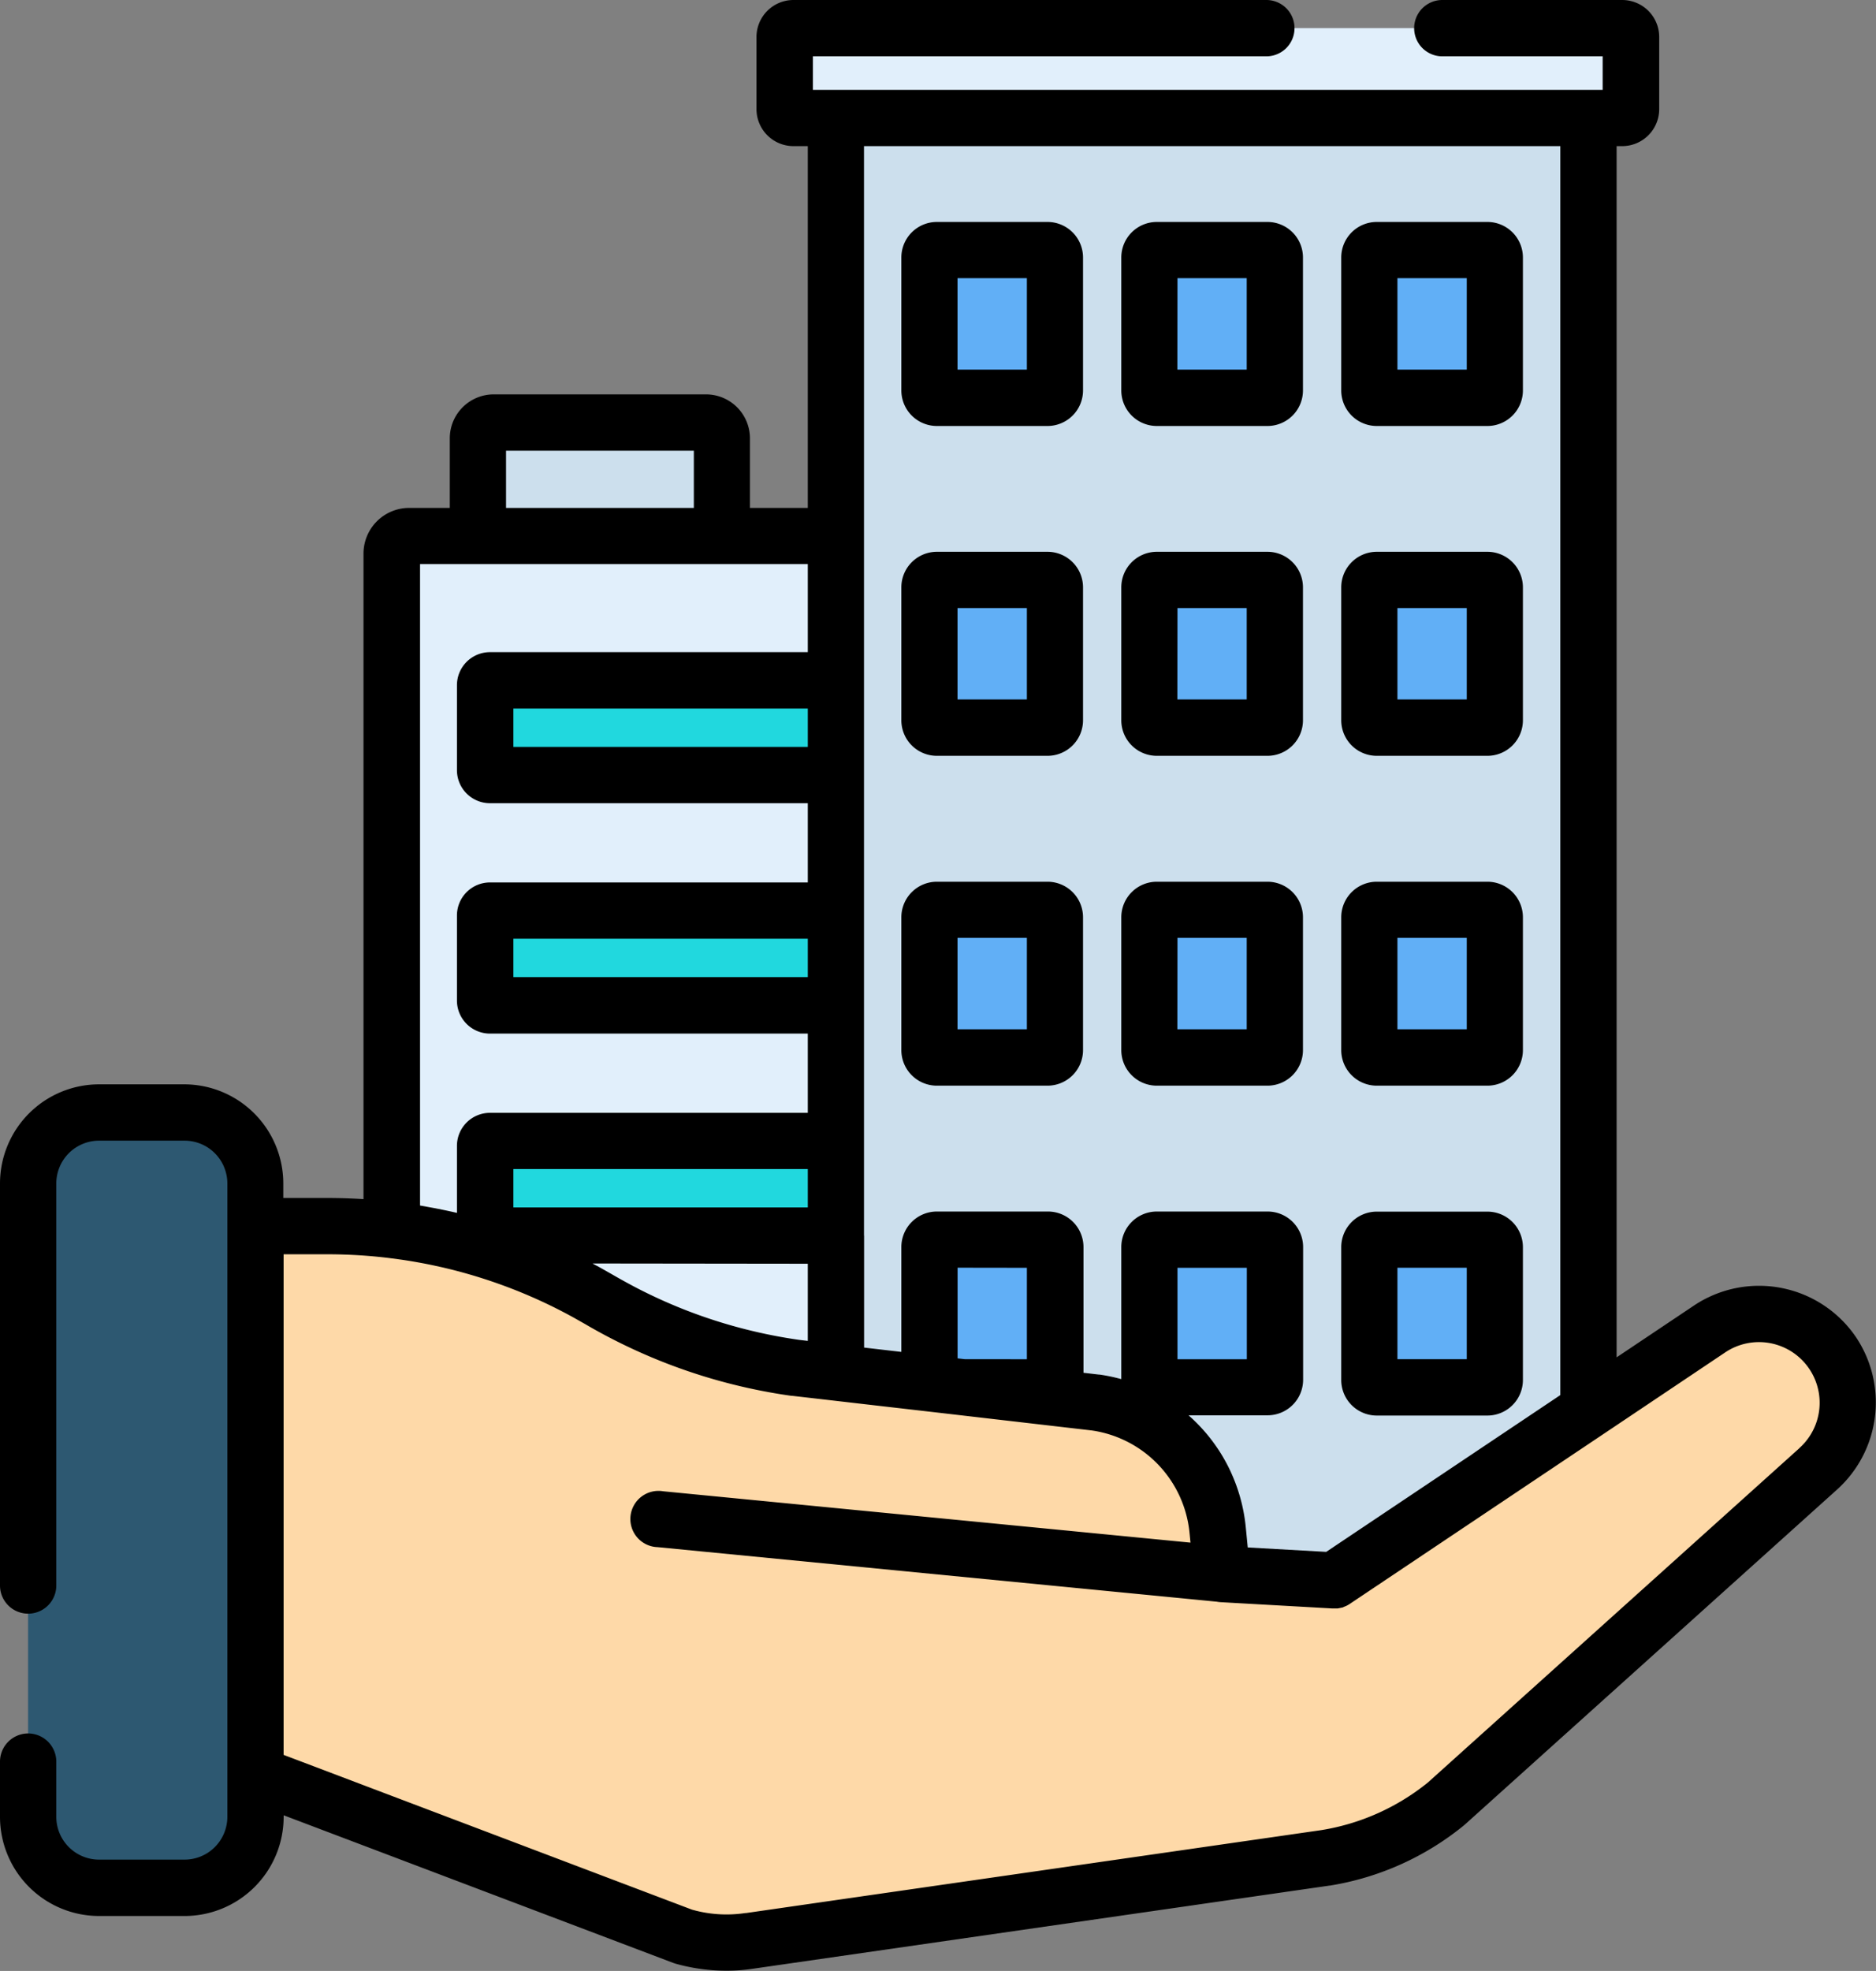 <svg xmlns="http://www.w3.org/2000/svg" width="36.958" height="38.805" viewBox="0 0 36.958 38.805">
    <rect x="0" y="0" width="36.958" height="38.805" fill="#808080" stroke="none"/>
    <defs>
        <style>
            .cls-1{fill:#ccdfed}.cls-2{fill:#e1effb}.cls-3{fill:#21d8de}.cls-4{fill:#61aff6}
        </style>
    </defs>
    <g id="building" transform="translate(-12.186)">
        <path id="Path_12878" d="M140.905 109.775h-4.185a.31.31 0 0 0-.31.31v3.281a.31.31 0 0 0 .31.31h4.186a.31.31 0 0 0 .31-.31v-3.281a.31.31 0 0 0-.311-.31z" class="cls-1" transform="translate(-114.809 -101.455)"/>
        <path id="Path_12879" d="M129.24 161.624H114.4a.343.343 0 0 1-.343-.343V139.57a.343.343 0 0 1 .343-.343h14.84a.343.343 0 0 1 .343.343v21.71a.343.343 0 0 1-.343.344z" class="cls-2" transform="translate(-94.146 -128.675)"/>
        <path id="SVGCleanerId_0" d="M149.407 298.224h-11.036a.1.1 0 0 1-.1-.1v-1.674a.1.1 0 0 1 .1-.1h11.037a.1.1 0 0 1 .1.1v1.674a.1.1 0 0 1-.101.1z" class="cls-3" transform="translate(-116.533 -273.898)"/>
        <path id="SVGCleanerId_1" d="M149.407 238.41h-11.036a.1.1 0 0 1-.1-.1v-1.674a.1.1 0 0 1 .1-.1h11.037a.1.1 0 0 1 .1.1v1.674a.1.1 0 0 1-.101.1z" class="cls-3" transform="translate(-116.533 -218.617)"/>
        <path id="SVGCleanerId_2" d="M149.407 178.6h-11.036a.1.1 0 0 1-.1-.1v-1.674a.1.1 0 0 1 .1-.1h11.037a.1.1 0 0 1 .1.1v1.674a.1.1 0 0 1-.101.1z" class="cls-3" transform="translate(-116.533 -163.337)"/>
        <path id="Path_12880" d="M140.905 109.775h-4.185a.31.31 0 0 0-.31.31v3.281a.31.31 0 0 0 .31.31h4.186a.31.31 0 0 0 .31-.31v-3.281a.31.31 0 0 0-.311-.31z" class="cls-1" transform="translate(-114.809 -101.455)"/>
        <path id="Path_12881" d="M129.24 161.624H114.4a.343.343 0 0 1-.343-.343V139.57a.343.343 0 0 1 .343-.343h14.84a.343.343 0 0 1 .343.343v21.71a.343.343 0 0 1-.343.344z" class="cls-2" transform="translate(-94.146 -128.675)"/>
        <g id="Group_7966" transform="translate(21.742 22.461)">
            <path id="SVGCleanerId_0_1_" d="M149.407 298.224h-11.036a.1.1 0 0 1-.1-.1v-1.674a.1.1 0 0 1 .1-.1h11.037a.1.1 0 0 1 .1.1v1.674a.1.1 0 0 1-.101.1z" class="cls-3" transform="translate(-138.275 -296.359)"/>
        </g>
        <g id="Group_7967" transform="translate(21.742 17.928)">
            <path id="SVGCleanerId_1_1_" d="M149.407 238.41h-11.036a.1.1 0 0 1-.1-.1v-1.674a.1.1 0 0 1 .1-.1h11.037a.1.1 0 0 1 .1.1v1.674a.1.1 0 0 1-.101.1z" class="cls-3" transform="translate(-138.275 -236.545)"/>
        </g>
        <g id="Group_7968" transform="translate(21.742 13.395)">
            <path id="SVGCleanerId_2_1_" d="M149.407 178.6h-11.036a.1.1 0 0 1-.1-.1v-1.674a.1.1 0 0 1 .1-.1h11.037a.1.1 0 0 1 .1.1v1.674a.1.1 0 0 1-.101.1z" class="cls-3" transform="translate(-138.275 -176.731)"/>
        </g>
        <path id="Path_12882" d="M149.407 358.038h-11.036a.1.1 0 0 1-.1-.1v-1.674a.1.1 0 0 1 .1-.1h11.037a.1.1 0 0 1 .1.1v1.674a.1.1 0 0 1-.101.1z" class="cls-4" transform="translate(-116.533 -329.179)"/>
        <path id="Rectangle_2463" d="M0 0H14.826V31.894H0z" class="cls-1" transform="translate(28.653 1.055)"/>
        <path id="Path_12883" d="M232.638 7.315h-16.326a.174.174 0 0 0-.174.174V8.91a.174.174 0 0 0 .174.174h16.327a.174.174 0 0 0 .174-.174V7.488a.174.174 0 0 0-.175-.173z" class="cls-2" transform="translate(-188.494 -6.761)"/>
        <g id="Group_7969" transform="translate(30.496 4.922)">
            <path id="Path_12884" d="M256.1 67.858h-2.179a.148.148 0 0 1-.148-.148V65.1a.148.148 0 0 1 .148-.148h2.179a.148.148 0 0 1 .148.148v2.615a.148.148 0 0 1-.148.143z" class="cls-4" transform="translate(-253.768 -64.948)"/>
            <path id="Path_12885" d="M313.268 67.858h-2.179a.148.148 0 0 1-.148-.148V65.1a.148.148 0 0 1 .148-.148h2.179a.148.148 0 0 1 .148.148v2.615a.148.148 0 0 1-.148.143z" class="cls-4" transform="translate(-306.608 -64.948)"/>
            <path id="Path_12886" d="M370.44 67.858h-2.179a.148.148 0 0 1-.148-.148V65.1a.148.148 0 0 1 .148-.148h2.179a.148.148 0 0 1 .148.148v2.615a.148.148 0 0 1-.148.143z" class="cls-4" transform="translate(-359.447 -64.948)"/>
            <path id="Path_12887" d="M256.1 153.544h-2.179a.148.148 0 0 1-.148-.148v-2.615a.148.148 0 0 1 .148-.148h2.179a.148.148 0 0 1 .148.148v2.619a.148.148 0 0 1-.148.144z" class="cls-4" transform="translate(-253.768 -144.14)"/>
            <path id="Path_12888" d="M313.268 153.544h-2.179a.148.148 0 0 1-.148-.148v-2.615a.148.148 0 0 1 .148-.148h2.179a.148.148 0 0 1 .148.148v2.619a.148.148 0 0 1-.148.144z" class="cls-4" transform="translate(-306.608 -144.14)"/>
            <path id="Path_12889" d="M370.44 153.544h-2.179a.148.148 0 0 1-.148-.148v-2.615a.148.148 0 0 1 .148-.148h2.179a.148.148 0 0 1 .148.148v2.619a.148.148 0 0 1-.148.144z" class="cls-4" transform="translate(-359.447 -144.14)"/>
            <path id="Path_12890" d="M256.1 239.23h-2.179a.148.148 0 0 1-.148-.148v-2.615a.148.148 0 0 1 .148-.148h2.179a.148.148 0 0 1 .148.148v2.615a.148.148 0 0 1-.148.148z" class="cls-4" transform="translate(-253.768 -223.332)"/>
            <path id="Path_12891" d="M313.268 239.23h-2.179a.148.148 0 0 1-.148-.148v-2.615a.148.148 0 0 1 .148-.148h2.179a.148.148 0 0 1 .148.148v2.615a.148.148 0 0 1-.148.148z" class="cls-4" transform="translate(-306.608 -223.332)"/>
            <path id="Path_12892" d="M370.44 239.23h-2.179a.148.148 0 0 1-.148-.148v-2.615a.148.148 0 0 1 .148-.148h2.179a.148.148 0 0 1 .148.148v2.615a.148.148 0 0 1-.148.148z" class="cls-4" transform="translate(-359.447 -223.332)"/>
            <path id="Path_12893" d="M313.268 324.916h-2.179a.148.148 0 0 1-.148-.148v-2.615a.148.148 0 0 1 .148-.148h2.179a.148.148 0 0 1 .148.148v2.615a.148.148 0 0 1-.148.148z" class="cls-4" transform="translate(-306.608 -302.523)"/>
            <path id="Path_12894" d="M256.1 324.916h-2.179a.148.148 0 0 1-.148-.148v-2.615a.148.148 0 0 1 .148-.148h2.179a.148.148 0 0 1 .148.148v2.615a.148.148 0 0 1-.148.148z" class="cls-4" transform="translate(-253.768 -302.523)"/>
            <path id="Path_12895" d="M370.44 324.916h-2.179a.148.148 0 0 1-.148-.148v-2.615a.148.148 0 0 1 .148-.148h2.179a.148.148 0 0 1 .148.148v2.615a.148.148 0 0 1-.148.148z" class="cls-4" transform="translate(-359.447 -302.523)"/>
        </g>
        <path id="Path_12896" fill="#fed9a8" d="M72.7 320.541l-7.4 4.952-2.205-.124-.086-.868a2.818 2.818 0 0 0-2.409-2.511l-5.909-.68a10.591 10.591 0 0 1-3.864-1.345 10.59 10.59 0 0 0-5.347-1.449h-4.26v9.724l11.257 4.26a3.063 3.063 0 0 0 1.309.087h.008l11.335-1.634a5.016 5.016 0 0 0 2.379-1.066l7.326-6.589a1.749 1.749 0 0 0 .285-2.292 1.749 1.749 0 0 0-2.419-.465z" transform="translate(-26.832 -294.376)"/>
        <path id="Path_12898" fill="#2d5871" d="M22.583 304.244H20.9a1.4 1.4 0 0 1-1.4-1.4v-12.47a1.4 1.4 0 0 1 1.4-1.4h1.686a1.4 1.4 0 0 1 1.4 1.4v12.473a1.4 1.4 0 0 1-1.403 1.397z" transform="translate(-6.761 -267.076)"/>
        <path id="Path_12901" d="M247.156 61.652h2.179a.7.7 0 0 0 .7-.7v-2.617a.7.7 0 0 0-.7-.7h-2.179a.7.7 0 0 0-.7.7v2.615a.7.7 0 0 0 .7.702zm.407-2.91h1.366v1.8h-1.366z" transform="translate(-216.513 -53.265)"/>
        <path id="Path_12902" d="M304.329 61.652h2.179a.7.7 0 0 0 .7-.7v-2.617a.7.7 0 0 0-.7-.7h-2.179a.7.7 0 0 0-.7.7v2.615a.7.7 0 0 0 .7.702zm.407-2.91h1.364v1.8h-1.366z" transform="translate(-269.353 -53.265)"/>
        <path id="Path_12903" d="M361.5 61.652h2.179a.7.7 0 0 0 .7-.7v-2.617a.7.7 0 0 0-.7-.7H361.5a.7.7 0 0 0-.7.7v2.615a.7.7 0 0 0 .7.702zm.407-2.91h1.366v1.8h-1.366z" transform="translate(-322.191 -53.265)"/>
        <path id="Path_12904" d="M247.156 147.337h2.179a.7.7 0 0 0 .7-.7v-2.617a.7.7 0 0 0-.7-.7h-2.179a.7.7 0 0 0-.7.7v2.615a.7.7 0 0 0 .7.702zm.407-2.91h1.366v1.8h-1.366z" transform="translate(-216.513 -132.456)"/>
        <path id="Path_12905" d="M304.329 147.337h2.179a.7.7 0 0 0 .7-.7v-2.617a.7.7 0 0 0-.7-.7h-2.179a.7.7 0 0 0-.7.7v2.615a.7.7 0 0 0 .7.702zm.407-2.91h1.364v1.8h-1.366z" transform="translate(-269.353 -132.456)"/>
        <path id="Path_12906" d="M361.5 147.337h2.179a.7.7 0 0 0 .7-.7v-2.617a.7.7 0 0 0-.7-.7H361.5a.7.7 0 0 0-.7.7v2.615a.7.7 0 0 0 .7.702zm.407-2.91h1.366v1.8h-1.366z" transform="translate(-322.191 -132.456)"/>
        <path id="Path_12907" d="M247.156 233.024h2.179a.7.7 0 0 0 .7-.7v-2.615a.7.7 0 0 0-.7-.7h-2.179a.7.7 0 0 0-.7.7v2.615a.7.7 0 0 0 .7.7zm.407-2.91h1.366v1.8h-1.366z" transform="translate(-216.513 -211.649)"/>
        <path id="Path_12908" d="M304.329 233.024h2.179a.7.7 0 0 0 .7-.7v-2.615a.7.7 0 0 0-.7-.7h-2.179a.7.7 0 0 0-.7.7v2.615a.7.7 0 0 0 .7.7zm.407-2.91h1.364v1.8h-1.366z" transform="translate(-269.353 -211.649)"/>
        <path id="Path_12909" d="M361.5 233.024h2.179a.7.7 0 0 0 .7-.7v-2.615a.7.7 0 0 0-.7-.7H361.5a.7.7 0 0 0-.7.7v2.615a.7.7 0 0 0 .7.7zm.407-2.91h1.366v1.8h-1.366z" transform="translate(-322.191 -211.649)"/>
        <path id="Path_12910" d="M361.5 318.711h2.179a.7.7 0 0 0 .7-.7v-2.615a.7.7 0 0 0-.7-.7H361.5a.7.7 0 0 0-.7.7v2.615a.7.7 0 0 0 .7.7zm.407-2.91h1.366v1.8h-1.366z" transform="translate(-322.191 -290.841)"/>
        <path id="Path_12911" d="M48.746 26.321a2.309 2.309 0 0 0-3.188-.617l-1.524 1.02V2.877h.111a.729.729 0 0 0 .728-.728V.728A.729.729 0 0 0 44.144 0H40.6a.554.554 0 1 0 0 1.109h3.159v.66H28.2v-.66h8.934a.554.554 0 0 0 0-1.109h-9.317a.729.729 0 0 0-.728.728v1.421a.729.729 0 0 0 .728.728h.283V10h-1.14V8.629a.865.865 0 0 0-.864-.864h-4.185a.865.865 0 0 0-.864.864V10h-.8a.9.9 0 0 0-.9.9v12.709q-.352-.022-.706-.023h-.874V23.3a1.953 1.953 0 0 0-1.951-1.951h-1.679a1.953 1.953 0 0 0-1.951 1.951v7.916a.554.554 0 0 0 1.109 0V23.3a.843.843 0 0 1 .842-.842h1.686a.843.843 0 0 1 .842.842v12.471a.843.843 0 0 1-.842.842h-1.686a.843.843 0 0 1-.842-.842v-1.087a.554.554 0 1 0-1.109 0v1.088a1.953 1.953 0 0 0 1.951 1.951h1.686a1.953 1.953 0 0 0 1.951-1.951v-.032l7.676 2.907.046.015a3.7 3.7 0 0 0 1.004.138 3.474 3.474 0 0 0 .542-.042l11.331-1.633h.008a5.577 5.577 0 0 0 2.642-1.184l.02-.017 7.323-6.587a2.309 2.309 0 0 0 .38-3.016zm-19.539-1.995V2.877h13.718v24.59l-4.612 3.087-1.546-.087-.039-.4a3.388 3.388 0 0 0-.191-.835q-.049-.132-.107-.259a3.356 3.356 0 0 0-.83-1.108h1.558a.7.7 0 0 0 .7-.7v-2.612a.7.7 0 0 0-.7-.7h-2.182a.7.7 0 0 0-.7.7v2.6a3.425 3.425 0 0 0-.431-.09h-.014l-.3-.035v-2.475a.7.7 0 0 0-.7-.7h-2.188a.7.7 0 0 0-.7.7v2.064l-.734-.085v-2.206zm6.176 2.435v-1.8h1.366v1.8zm-2.967-1.8v1.8H31.2l-.149-.017v-1.785zM22.155 8.874h3.7V10h-3.7zm-1.694 2.232H28.1v1.734h-6.262a.651.651 0 0 0-.65.65v1.674a.651.651 0 0 0 .65.65H28.1v1.56h-6.262a.651.651 0 0 0-.65.65V19.7a.651.651 0 0 0 .65.65H28.1v1.56h-6.262a.651.651 0 0 0-.65.65v1.32q-.141-.033-.284-.062l-.134-.027-.158-.029-.151-.027V11.106zm7.639 2.843v.756h-5.8v-.756zm0 4.533v.756h-5.8v-.756zm-5.8 5.29v-.756h5.8v.756zm5.8 1.109V26.4l-.171-.02a10.1 10.1 0 0 1-1.058-.209 9.958 9.958 0 0 1-1.95-.717q-.125-.061-.248-.126-.2-.106-.4-.221c-.1-.057-.194-.111-.292-.165l-.064-.034-.058-.032zm19.534 3.632l-7.316 6.58a4.467 4.467 0 0 1-2.1.939l-11.335 1.633h-.015a2.486 2.486 0 0 1-1.05-.067l-8.045-3.047v-9.856h.874a10.014 10.014 0 0 1 1.2.073l.241.032.035.005q.3.045.6.108l.186.041.092.022c.08.019.161.04.241.061l.043.012a10.04 10.04 0 0 1 1.82.692l.052.026q.111.056.221.115l.067.036c.088.048.176.1.263.148q.353.207.718.386a11.083 11.083 0 0 0 3.347 1.029h.014l.8.092.648.075 1.495.172.371.043 2.591.3a2.258 2.258 0 0 1 1.928 2.016l.019.193-10.388-1.011a.554.554 0 1 0-.108 1.1l11.016 1.074a.542.542 0 0 0 .071.009l2.205.124H38.537l.047-.009.037-.008c.017 0 .033-.011.049-.018l.031-.012a.559.559 0 0 0 .075-.042l5.013-3.355 2.388-1.6a1.195 1.195 0 0 1 1.457 1.887z"/>
    </g>
</svg>
